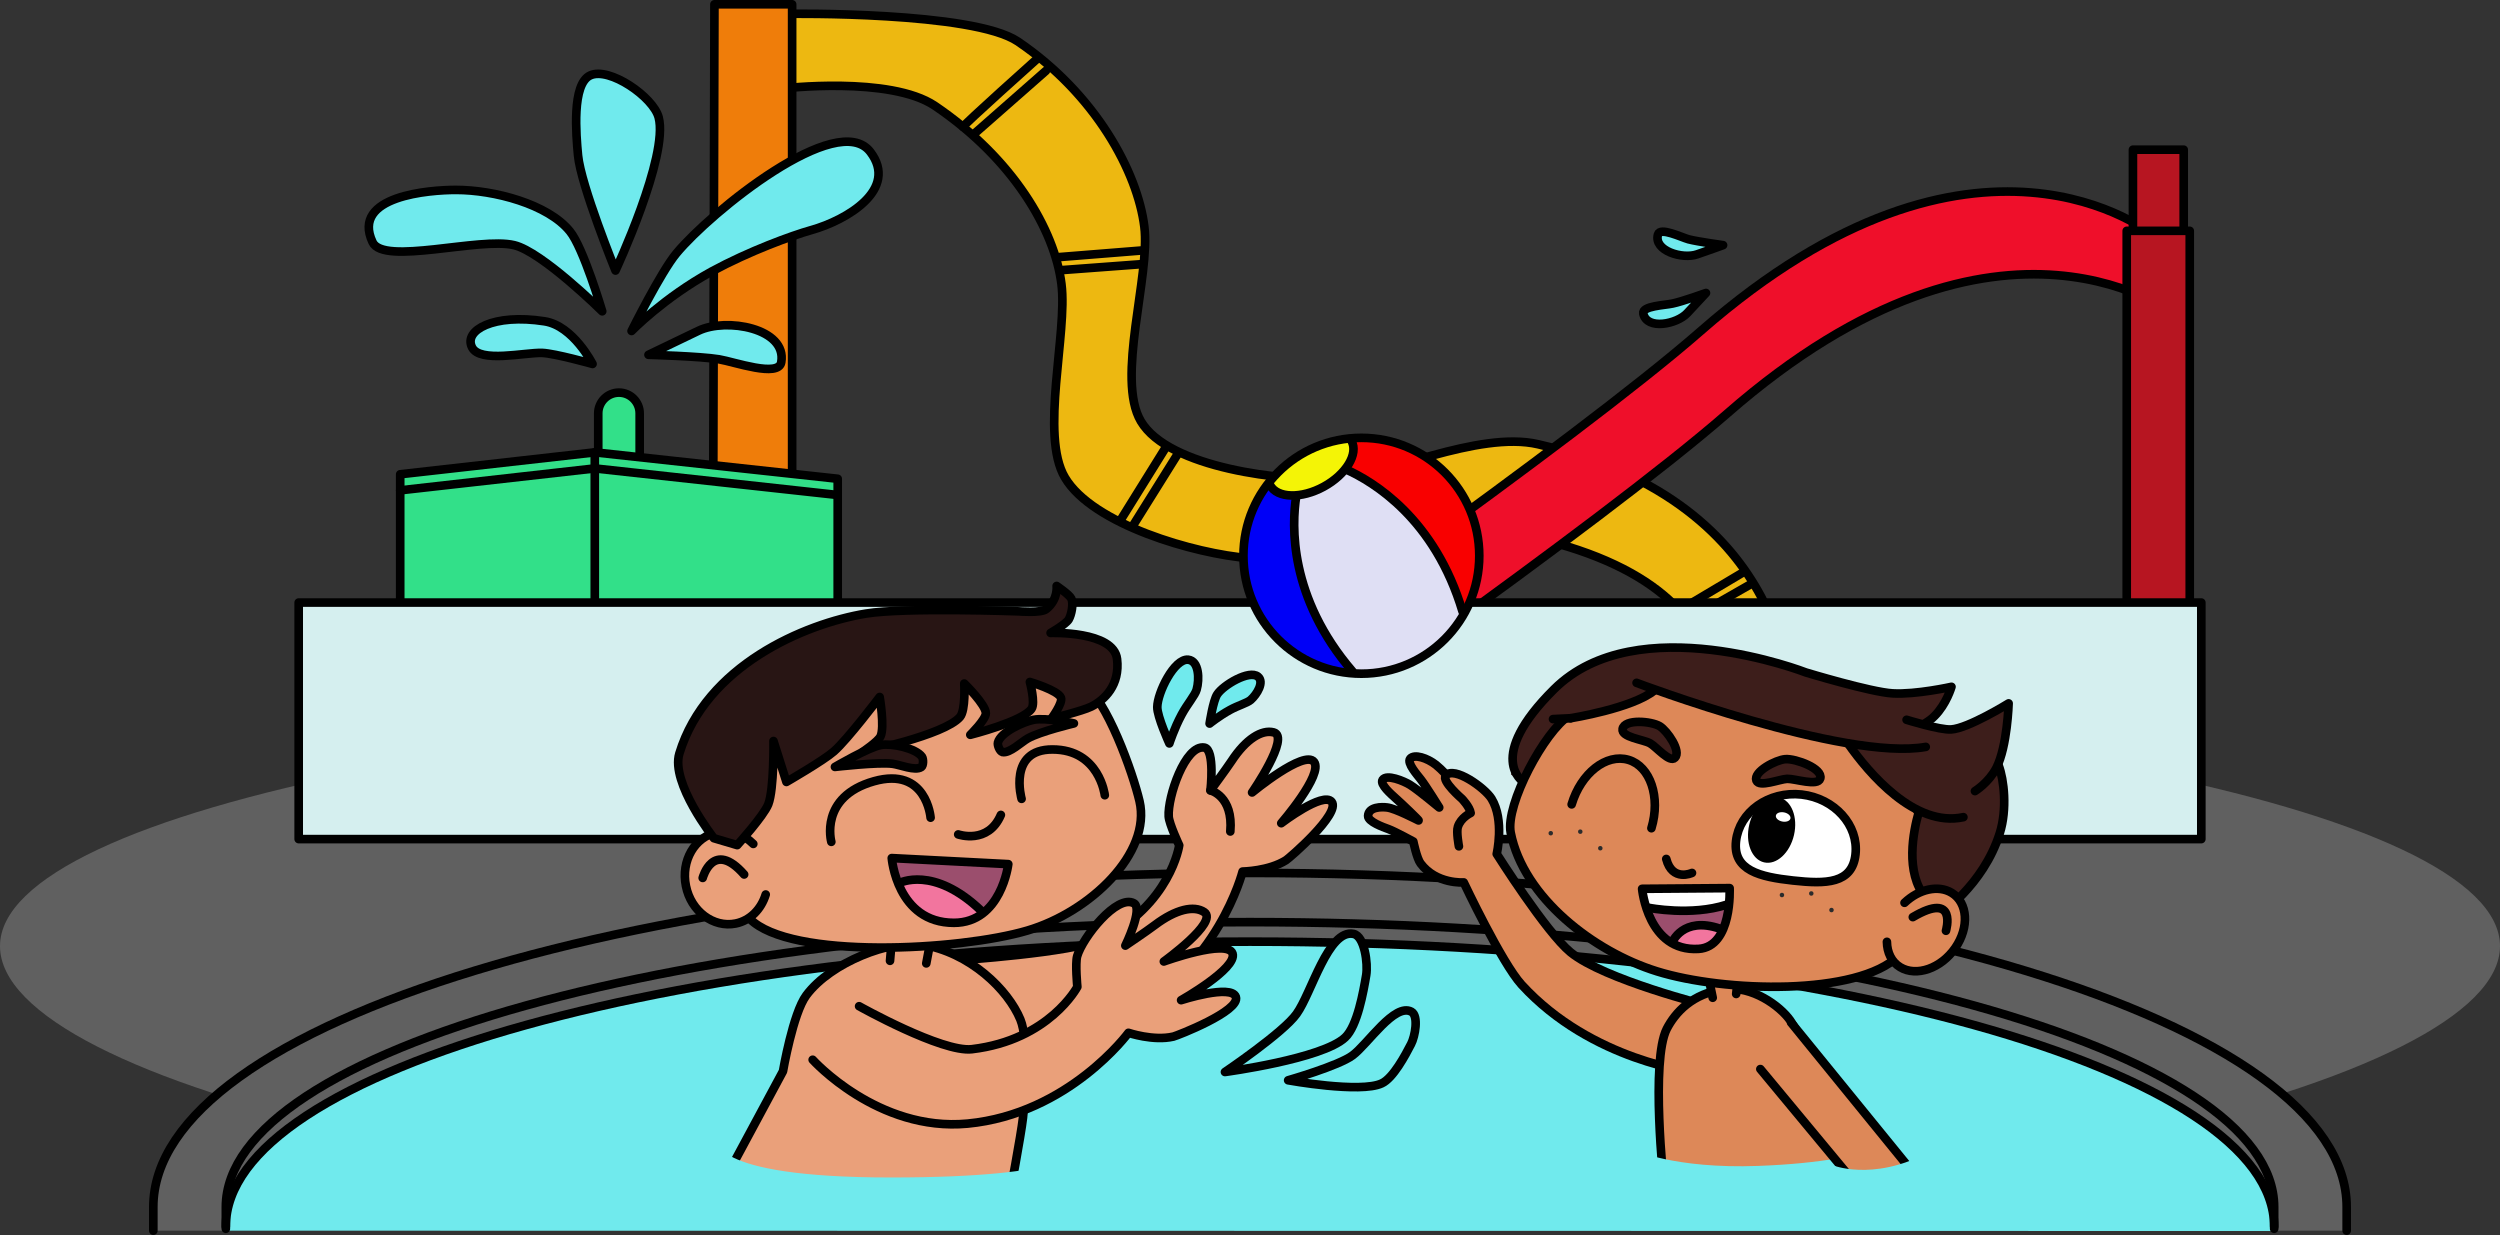 <svg version="1.0" id="theMommyBedImageThree" xmlns="http://www.w3.org/2000/svg" xmlns:xlink="http://www.w3.org/1999/xlink" x="0px" y="0px" viewBox="0 0 1448 715.3" enable-background="new 0 0 1448 715.3" xml:space="preserve" style="pointer-events: none" aria-labeledby="MommyBedThree" role="img"><rect x="0" y="0" width="1448" height="715.3" fill="#333333" stroke="none"/><title id="MommyBedThree">Jake and his cousin play in the pool at the water park.</title><desc>Jake Boy Cousin Water Park</desc><g id="ground"><path fill="#606060" d="M1448,548c0,79.5-327.1,158-727,158S0,627.5,0,548s324.1-144,724-144S1448,468.5,1448,548z"/></g><g id="waterParkThree"><path fill="#EDB811" d="M444.3,7.7L512,9.3l26.3,1.3l44.3,8.3l10.3,8l34.7,30.7l20,29.3l11.3,28l2.3,8.7l2.3,15l-2.3,22c0,0-4.7,31.7-4.7,32.7s-0.7,24-0.7,24l2,18.7l6.7,12.7L682,261l18.7,6.7l34.3,8l49,2l50-14.7l47.3-7l35.7,8.3l28,10.7l30,17.7l20.7,21c0,0,14,13.3,14.3,14.3s17.7,34,17.7,34s-58.7-2.3-58.7-3.7c0-1.3-5-13.3-5-13.3l-32-19.7l-45-15l-24.7-1l-44,7l-49.7,6l-32,0.7l-24.7-0.3l-36.3-8.7c0,0-34-16-35.7-16s-16.7-11.3-16.7-11.3l-10.7-18l-1.3-40l3.7-46.3l-0.2-17.7L610,143l-14.7-28l-25-30.7l-27-22.3l-22.7-9L483,49.3L444.7,52L444.3,7.7z"/><path fill="none" stroke="#000000" stroke-width="5" stroke-linecap="round" stroke-linejoin="round" stroke-miterlimit="10" d="M456.8,8c0,0,106.7-1.5,132.7,16c45.3,30.7,69.4,75.9,73.3,107.3c3.6,28.5-16.6,88-2,112.7c16,27.1,82.6,35.1,114,33.3c26.8-1.5,81.3-28,116-20c150,34.6,146,150.7,146,150.7"/><path fill="none" stroke="#000000" stroke-width="5" stroke-linecap="round" stroke-linejoin="round" stroke-miterlimit="10" d="M452.8,51.3c0,0,62.7-7.5,88.7,10c45.3,30.7,69.4,71.9,73.3,103.3c3.6,28.5-12.6,87.3,2,112c16,27.1,75.3,44.2,106.7,46.7c68,5.3,130-20,164.7-12c150,34.6,95.3,136,95.3,136"/><path fill="none" stroke="#000000" stroke-width="5" stroke-linecap="round" stroke-linejoin="round" stroke-miterlimit="10" d="M557.8,73.5c0.5-1.5,43-39.5,43-39.5"/><line fill="none" stroke="#000000" stroke-width="5" stroke-linecap="round" stroke-linejoin="round" stroke-miterlimit="10" x1="563.7" y1="78" x2="605.8" y2="41"/><line fill="none" stroke="#000000" stroke-width="5" stroke-linecap="round" stroke-linejoin="round" stroke-miterlimit="10" x1="612.3" y1="149" x2="662.3" y2="145"/><line fill="none" stroke="#000000" stroke-width="5" stroke-linecap="round" stroke-linejoin="round" stroke-miterlimit="10" x1="614.3" y1="156.5" x2="661.3" y2="153"/><line fill="none" stroke="#000000" stroke-width="5" stroke-linecap="round" stroke-linejoin="round" stroke-miterlimit="10" x1="675.3" y1="259" x2="649.8" y2="300"/><line fill="none" stroke="#000000" stroke-width="5" stroke-linecap="round" stroke-linejoin="round" stroke-miterlimit="10" x1="681.8" y1="263.5" x2="656.8" y2="303.5"/><line fill="none" stroke="#000000" stroke-width="5" stroke-linecap="round" stroke-linejoin="round" stroke-miterlimit="10" x1="779.8" y1="278" x2="785.8" y2="319.5"/><line fill="none" stroke="#000000" stroke-width="5" stroke-linecap="round" stroke-linejoin="round" stroke-miterlimit="10" x1="786.8" y1="276.5" x2="792.8" y2="317.5"/><line fill="none" stroke="#000000" stroke-width="5" stroke-linecap="round" stroke-linejoin="round" stroke-miterlimit="10" x1="923.8" y1="268" x2="898.3" y2="314.5"/><line fill="none" stroke="#000000" stroke-width="5" stroke-linecap="round" stroke-linejoin="round" stroke-miterlimit="10" x1="916.3" y1="266" x2="892.8" y2="310.5"/><line fill="none" stroke="#000000" stroke-width="5" stroke-linecap="round" stroke-linejoin="round" stroke-miterlimit="10" x1="974.3" y1="352.5" x2="1008.8" y2="332"/><line fill="none" stroke="#000000" stroke-width="5" stroke-linecap="round" stroke-linejoin="round" stroke-miterlimit="10" x1="978.8" y1="358.5" x2="1013.8" y2="338.5"/><polygon fill="#EF7D0A" stroke="#000000" stroke-width="5" stroke-linecap="round" stroke-linejoin="round" stroke-miterlimit="10" points="458.8,2.5 458.8,416.5 412.8,416.5 413.8,2.5 "/></g><g id="waterSplashTwo"><path fill="#70EAED" stroke="#000000" stroke-width="5" stroke-linecap="round" stroke-linejoin="round" stroke-miterlimit="10" d="M998,142c0,0-10.8,3.9-15,5.3c-8.4,3-25.4-2-22.7-11.5c1.2-4.4,13.4,1.6,17.7,2.8C983.4,140,998,142,998,142z"/><path fill="#70EAED" stroke="#000000" stroke-width="5" stroke-linecap="round" stroke-linejoin="round" stroke-miterlimit="10" d="M988.1,169.7c0,0-7.8,8.4-10.8,11.6c-6,6.5-23.5,10-25.5,0.3c-0.9-4.4,12.6-4.8,17-5.8C974.2,174.7,988.1,169.7,988.1,169.7z"/></g><g id="waterParkTwo"><polygon fill="#EF0F2A" points="1246.5,155.5 1244.8,127.8 1227.2,124 1185.6,112.3 1132.7,113.5 1088.2,125.3 1044.2,148 1010.2,171.5 967.8,205.9 794.8,337.7 857.3,350.7 909.4,310.8 966.5,267.6 1011,229.8 1061,193.7 1105.5,172.3 1155,158.9 1210.4,161.4 1246.1,172.3 "/><path fill="none" stroke="#000000" stroke-width="5" stroke-linecap="round" stroke-linejoin="round" stroke-miterlimit="10" d="M1247.1,136.2c0,0-102.1-84.4-261.9,55.4c-73.9,64.6-277.9,206.5-277.9,206.5"/><path fill="none" stroke="#000000" stroke-width="5" stroke-linecap="round" stroke-linejoin="round" stroke-miterlimit="10" d="M1262.3,184.1c0,0-102.1-84.4-261.9,55.4C926.4,304.1,722.4,446,722.4,446"/><polyline fill="#B71521" stroke="#000000" stroke-width="5" stroke-linecap="round" stroke-linejoin="round" stroke-miterlimit="10" points="1264.8,148 1264.8,86.7 1235.4,86.7 1235.4,153.8 "/><polyline fill="#B71521" stroke="#000000" stroke-width="5" stroke-linecap="round" stroke-linejoin="round" stroke-miterlimit="10" points="1268.3,430.9 1268.3,133.7 1231.8,133.7 1231.8,432.1 "/></g><g id="waterParkOne"><g><path fill="#32E089" stroke="#000000" stroke-width="5" stroke-linecap="round" stroke-linejoin="round" stroke-miterlimit="10" d="M358.5,286.7L358.5,286.7c-6.6,0-12-5.4-12-12v-35.3c0-6.6,5.4-12,12-12h0c6.6,0,12,5.4,12,12v35.3C370.5,281.3,365.1,286.7,358.5,286.7z"/></g><g><polyline fill="#32E089" stroke="#000000" stroke-width="5" stroke-linecap="round" stroke-linejoin="round" stroke-miterlimit="10" points="485.2,422.7 485.2,277.3 344.5,262 231.8,274.7 231.8,441.3 "/><polyline fill="none" stroke="#000000" stroke-width="5" stroke-linecap="round" stroke-linejoin="round" stroke-miterlimit="10" points="485.2,286.7 344.5,271.3 231.8,284 "/><line fill="none" stroke="#000000" stroke-width="5" stroke-linecap="round" stroke-linejoin="round" stroke-miterlimit="10" x1="344.5" y1="262" x2="344.5" y2="465.3"/></g><path fill="#70EAED" stroke="#000000" stroke-width="5" stroke-linecap="round" stroke-linejoin="round" stroke-miterlimit="10" d="M375.6,205.5c0,0,20.9-10.1,28.9-13.9c16.1-7.8,51.4-1.5,48,18.2c-1.5,9-27.1-0.2-36.1-1.7C405.4,206.3,375.6,205.5,375.6,205.5z"/><path fill="#70EAED" stroke="#000000" stroke-width="5" stroke-linecap="round" stroke-linejoin="round" stroke-miterlimit="10" d="M343.2,210.8c0,0-11.1-22.1-27.8-24.7c-29.5-4.6-47,5.2-42,15.1c4.6,9.1,30.4,2.9,40.6,3.2C321.5,204.7,343.2,210.8,343.2,210.8z"/><path fill="#70EAED" stroke="#000000" stroke-width="5" stroke-linecap="round" stroke-linejoin="round" stroke-miterlimit="10" d="M365.8,191.7c0,0,17-34.2,26-45c19.9-24,93.4-83.5,112.3-58.7c16.5,21.6-13.5,39.5-34.3,45.3c-11,3.1-35.8,12.1-57.7,24C384.3,172.6,365.8,191.7,365.8,191.7z"/><path fill="#70EAED" stroke="#000000" stroke-width="5" stroke-linecap="round" stroke-linejoin="round" stroke-miterlimit="10" d="M348.8,180.3c0,0-10.9-36.8-18.7-46.3c-12.7-15.8-44-24-66-24c-15,0-61,3.3-48.3,30.3c6.3,13.5,62-3.1,82,1.7C313.9,145.8,348.8,180.3,348.8,180.3z"/><path fill="#70EAED" stroke="#000000" stroke-width="5" stroke-linecap="round" stroke-linejoin="round" stroke-miterlimit="10" d="M356.5,156.7c0,0-20.1-49.5-21.7-66.7c-1.1-11.8-3.7-41.3,7-46.3c11.1-5.2,36.6,12.5,39.7,24.3C387.4,90.5,356.5,156.7,356.5,156.7z"/></g><g id="fence"><rect x="173" y="349" fill="#D5EFEF" stroke="#000000" stroke-width="5" stroke-linecap="round" stroke-linejoin="round" stroke-miterlimit="10" width="1102" height="137"/></g><g id="poolBack"><polygon fill="#606060" points="1354.6,674.1 1343.3,656.1 1320.6,631 1289.1,609.5 1247.1,589.3 1200.6,570.8 1145.1,554.3 1080.9,538.3 964.6,519.8 914.1,513.5 841.4,508.3 748.6,506 715,506.1 715,506 700,506 607.3,508.3 534.5,513.5 484,519.8 367.8,538.3 303.5,554.3 248,570.8 201.5,589.3 159.5,609.5 128,631 105.4,656.1 94,674.1 88.6,693 88.8,712.8 131,712.8 148.5,701.4 672.4,586.4 1300.1,701.4 1317.6,712.8 1359.9,712.8 1360,693 "/><polygon fill="#70EAED" points="1316.7,713 1314,691 1294.3,666.7 1263.7,641.3 1226.3,622 1188.3,607.7 1138,591.7 1077.7,578 1041.7,570.3 970.7,560.3 934,554.7 839,548.3 728.3,545.7 623.3,548.7 552.7,553.3 464.7,562.7 381.3,575 284,599.7 222,622 195.7,636.3 164,655 147.3,670.7 132,693.3 131,712.8 "/><path fill="none" stroke="#000000" stroke-width="5" stroke-linecap="round" stroke-linejoin="round" stroke-miterlimit="10" d="M88.8,712.8v-13.7c0-106.9,284.4-193.5,635.2-193.5s635.2,86.6,635.2,193.5v13.7"/><path fill="none" stroke="#000000" stroke-width="5" stroke-linecap="round" stroke-linejoin="round" stroke-miterlimit="10" d="M130.8,711.7v-12.6c0-91.1,265.6-165,593.2-165s593.2,73.9,593.2,165v12.6"/><path fill="none" stroke="#000000" stroke-width="5" stroke-linecap="round" stroke-linejoin="round" stroke-miterlimit="10" d="M1317.2,710.4c0-91.1-265.6-165-593.2-165s-593.2,73.9-593.2,165"/></g><g id="jake"><g><path fill="#DD8858" d="M986,581.3l-4,29l-5.7,11.3L927,605l-36.7-24.7c0,0-14-15-14.7-16c-0.7-1-22.7-46-24-47.3c-1.3-1.3-5.3-6-5.3-6l-13-1.3c0,0-8.3-4.3-8.7-5.7c-0.3-1.3-3.3-10.3-3.3-10.3l-3.3-7.3l-10.3-3.7l-13.3-8c0,0-1.7-4.7-0.7-5.3c1-0.7,6.3-2.7,6.3-2.7l16,5.3l-6.3-7.7c0,0-7-6.7-7.7-8.7s-1.3-6.3,0-6.3s17,6.7,17,6.7s9,7,10,7.3c1,0.3-6.1-11.9-6.1-11.9s-5.9-7.1-5.9-8.4s-0.3-5.7,2-5.7s12.7,5.6,12.7,5.6l11.3,13l19,17.3l-0.7,13.3l-1.3,14l9.7-0.7l29,40l15.3,14.3l32.3,16.7L986,581.3"/><path fill="none" stroke="#000000" stroke-width="5" stroke-linecap="round" stroke-linejoin="round" stroke-miterlimit="10" d="M853.9,466.6c0,0-16.2-18.9-22.2-23.6c-5.1-4-12.5-6.4-14.9-3.6c-2.1,2.5,4.1,9.4,6.1,12c2.9,3.7,10.7,16.3,10.7,16.3s-12.5-10.4-16.9-13.1c-3.5-2.2-13.6-6.4-15.9-2.9c-1.7,2.6,5.1,8.4,7.4,10.5c3.5,3.1,14.3,13.4,13.4,13c-0.9-0.4-13.3-6.9-18.1-7.5c-3.1-0.4-10.9-0.5-11.1,4.9c-0.1,3.3,8.7,6.5,11.8,7.6c3.8,1.4,14.4,7.2,14.4,7.2s2,9.8,4.2,12.7c9.1,12.2,25,11,25,11s22,46.6,33.5,59.2c40.6,44.4,100.1,50.8,100.1,50.8"/><path fill="#DD8858" d="M864.7,511.3c1-0.3,8-7.7,8-7.7L867,491l1.7-14.7l-3-10.7l-4.7-8l-13.3-8.3l-6.3-2c0,0-3.7,1-4,1.9c-0.3,0.8,0,3.8,0,3.8l8,8.7l4.7,6l0.7,3.7l-6,3.3l1.3,24L864.7,511.3z"/><path fill="none" stroke="#000000" stroke-width="5" stroke-linecap="round" stroke-linejoin="round" stroke-miterlimit="10" d="M989.3,582.5c0,0-60.3-15.1-79.7-31c-14.1-11.6-42.7-56.9-42.7-56.9s4.6-19.6-3-32c-3.9-6.3-21.7-19-26.5-13.4c-2.7,3.1,9.4,13.5,9.4,13.5s4.5,4.7,5,8.2c0,0-5.7,2.6-7.4,8c-1,2.9,0.6,11.3,0.6,11.3"/></g><g><g><g><path fill="#DD8858" stroke="#000000" stroke-width="5" stroke-linecap="round" stroke-linejoin="round" stroke-miterlimit="10" d="M963.7,686c0,0-7.7-71.7,1.7-90.1c4.8-9.3,14.8-20.7,33.6-23c15.8-1.9,31.7,9.5,37.8,18c11.4,16.1,38.9,84.4,38.9,84.4"/></g><g><polyline fill="#DD8858" stroke="#000000" stroke-width="5" stroke-linecap="round" stroke-linejoin="round" stroke-miterlimit="10" points="992,577.9 988.5,560.9 1007.4,559.8 1005.6,575.7 "/></g></g></g><path fill="#70EAED" d="M946.3,666c0,0,23.4,11.1,72,9.3c74.7-2.7,94.7-21,94.7-21s-41.7,43.3-42.7,42.7S954,699,954,699L946.3,666z"/><g><g><path fill="#3D1E1B" d="M900.6,462.7l-25.4-14l2-14.8l10.2-20.3l14.9-16.9l17.9-10.6l24.2-8.8l29.3-1.8l33.6,2.9l21.9,7.1l45.3,10.2l15.2,5.3l22.5-0.2l15-4.4l1.4,1.5l-2.3,8.6l-4.9,6.1l-6.1,7.3l13,2.5l16.1-2.9l14.6-8.6l4.4-3.1l-3.5,29.9l-4.3,8.2l2.4,2.4c0,0,2.7,8.6,2.7,10.2c0,1.6-0.9,14.8-0.9,14.8l-4,16.4l-12.8,22.9l-17.8,16.4l-23.7-8.2L900.6,462.7z"/><path fill="none" stroke="#000000" stroke-width="5" stroke-linecap="round" stroke-linejoin="round" stroke-miterlimit="10" d="M882.3,452.8c0,0-22.3-13.8,17.8-53.6c48.2-47.9,145.9-9.7,145.9-9.7s37.6,11.4,50.2,12.1c13.6,0.8,34.1-3.8,34.1-3.8s-2.9,10-9.8,16.9c-1.6,1.7-3.5,3-5.3,4.1"/><path fill="none" stroke="#000000" stroke-width="5" stroke-linecap="round" stroke-linejoin="round" stroke-miterlimit="10" d="M1104.3,416.9c0,0,19.2,6,25.8,5.6c9.9-0.6,33.3-15.1,33.3-15.1s-0.7,24.8-7.1,37.4c-4.5,8.6-12.4,13.4-12.4,13.4"/><path fill="none" stroke="#000000" stroke-width="5" stroke-linecap="round" stroke-linejoin="round" stroke-miterlimit="10" d="M1157.6,443.3c3.2,8.4,5,25.5,0.7,39.2c-9.6,30.6-35.4,47.5-35.4,47.5"/></g><g><path fill="#DD8858" stroke="#000000" stroke-width="5" stroke-linecap="round" stroke-linejoin="round" stroke-miterlimit="10" d="M908.9,414.5c-14.1,8.8-37.1,51.5-33.9,67.8c7.4,37.7,48.3,69,84.7,80.3c39.1,12.2,116.2,14.3,140-9c14-13.7,20.4-64.1,11.8-82.1c-12.7-26.4-33.6-50.3-89.5-67.2C970.3,388.7,934.7,398.5,908.9,414.5z"/></g><g><polygon fill="#3D1E1B" points="891.7,422.1 882.5,443.7 883.6,438.8 890.7,428.7 895.7,416.7 909.7,416 923,414.9 942.7,407.6 959.5,400.6 1025.3,421.4 1061.5,427.8 1069.4,429.5 1081.8,446.9 1106.2,466.9 1111.4,468.9 1107.7,480.5 1107.3,496.2 1109.6,510.1 1114,518.6 1119.1,517.9 1135.1,463.3 1068.4,412.3 983.7,388.1 926.9,393.1 "/><path fill="none" stroke="#000000" stroke-width="5" stroke-linecap="round" stroke-linejoin="round" stroke-miterlimit="10" d="M909.7,416c0,0,36-5.8,48.5-16.1"/><path fill="none" stroke="#000000" stroke-width="5" stroke-linecap="round" stroke-linejoin="round" stroke-miterlimit="10" d="M887.3,444.7"/><path fill="none" stroke="#000000" stroke-width="5" stroke-linecap="round" stroke-linejoin="round" stroke-miterlimit="10" d="M1111.4,470.2c-3.3,11.6-8,35.1,3.8,49.6"/><path fill="none" stroke="#000000" stroke-width="5" stroke-linecap="round" stroke-linejoin="round" stroke-miterlimit="10" d="M947.9,395.5c0,0,120.5,45.5,167.5,37.1"/><path fill="none" stroke="#000000" stroke-width="5" stroke-linecap="round" stroke-linejoin="round" stroke-miterlimit="10" d="M1070.4,430.7c12,17.1,38.6,48.7,66.8,42.6"/><line fill="none" stroke="#000000" stroke-width="5" stroke-linecap="round" stroke-linejoin="round" stroke-miterlimit="10" x1="899.5" y1="416.5" x2="909.7" y2="416"/></g><g><path fill="#DD8858" stroke="#000000" stroke-width="5" stroke-linecap="round" stroke-linejoin="round" stroke-miterlimit="10" d="M1092.9,545.5c0.1,6.2,2.7,11.7,7.7,14.7c9.4,5.7,23.7,0.7,31.9-11.2c8.2-11.9,7.3-26.2-2.1-31.9c-7.8-4.7-19-2.1-27.3,5.8"/><path fill="none" stroke="#000000" stroke-width="5" stroke-linecap="round" stroke-linejoin="round" stroke-miterlimit="10" d="M1127.1,539.1c0,0,6.9-23.3-19.2-7.9"/></g><g><circle fill="#2B2B2B" cx="915.3" cy="481.7" r="1.3"/><circle fill="#2B2B2B" cx="926.9" cy="491.3" r="1.3"/><circle fill="#2B2B2B" cx="898.2" cy="482.6" r="1.3"/><circle fill="#2B2B2B" cx="1049.1" cy="517.5" r="1.3"/><circle fill="#2B2B2B" cx="1060.8" cy="527.1" r="1.3"/><circle fill="#2B2B2B" cx="1032.1" cy="518.4" r="1.3"/></g><g><path fill="#F2759E" d="M992.3,531c1,0.8,6.5,7.3,6.5,7.3l-4.8,7.3l-8.8,4.3l-12.8-0.8l-6-3.8l-1.8-8.3L992.3,531z"/><path fill="#9B4E6D" d="M997,524.3c0.8,0.3,5,2.8,5,2.8l-3.5,12.8l-4.8-3.3H979l-7,5.5l-6.5,2.8L957,534l-5-9.8H997z"/><path fill="#FFFFFF" d="M999,513.8c0.8,0.5,4.3,4.3,4.3,4.3l-0.5,6l-12.5,2.5h-27l-9,0.3l-2.8-8.3l2.3-3.3L999,513.8z"/><path fill="none" stroke="#000000" stroke-width="5" stroke-linecap="round" stroke-linejoin="round" stroke-miterlimit="10" d="M951.1,514.8l50.7-0.4c0,0,1.7,34-18,35.2C954.4,551.4,951.1,514.8,951.1,514.8z"/><path fill="none" stroke="#000000" stroke-width="5" stroke-linecap="round" stroke-linejoin="round" stroke-miterlimit="10" d="M955,525.8c0,0,24.5,4.9,45.1-1.8"/><path fill="none" stroke="#000000" stroke-width="5" stroke-linecap="round" stroke-linejoin="round" stroke-miterlimit="10" d="M968.5,545.9c0,0,6.1-15.4,27.7-8"/></g><g><path fill="none" stroke="#000000" stroke-width="5" stroke-linecap="round" stroke-linejoin="round" stroke-miterlimit="10" d="M980,505.6c0,0-11.4,5.3-14.9-8.1"/></g><g><path fill="#FFFFFF" stroke="#000000" stroke-width="5" stroke-linecap="round" stroke-linejoin="round" stroke-miterlimit="10" d="M1074.7,494.9c-1.9,17-17.1,17.2-36.2,15.1s-34.9-5.8-33-22.8c1.9-17,18.9-29.1,38-27C1062.6,462.4,1076.6,477.9,1074.7,494.9z"/><ellipse transform="matrix(0.974 0.226 -0.226 0.974 135.138 -219.456)" cx="1026.3" cy="480.7" rx="13.3" ry="19.3"/><ellipse transform="matrix(0.981 0.193 -0.193 0.981 110.79 -190.49)" fill="#FFFFFF" cx="1033" cy="473.3" rx="4.3" ry="2.7"/><path fill="none" stroke="#000000" stroke-width="5" stroke-linecap="round" stroke-linejoin="round" stroke-miterlimit="10" d="M910.3,465.9c5.4-18.1,20.1-29.6,32.9-25.8c12.7,3.8,18.7,21.6,13.3,39.6"/><path fill="#3D1E1B" stroke="#000000" stroke-width="5" stroke-linecap="round" stroke-linejoin="round" stroke-miterlimit="10" d="M1017.3,452.1c-1.9-5.1,11.3-12,16.8-12.4c6-0.4,21.8,5.4,20.2,11.2c-1.3,4.7-14.4,0.1-19.2,0.2C1030.7,451.3,1018.9,456.2,1017.3,452.1z"/><path fill="#3D1E1B" stroke="#000000" stroke-width="5" stroke-linecap="round" stroke-linejoin="round" stroke-miterlimit="10" d="M970.1,438.9c3.8-3.8-4.4-15.6-8.8-18.3c-4.8-2.9-20.4-4.3-21.5,1.6c-0.9,4.8,11.9,6.1,15.9,8.3C959.3,432.5,967.1,442,970.1,438.9z"/></g></g><g><path fill="#DD8858" d="M1014.3,590.3c1.3,1,22.7,3.3,22.7,3.3l41,47.7l30,37.7l-9.7,10l-24.7-0.3l-5.7-9.7l-53.7-66V590.3z"/><line fill="none" stroke="#000000" stroke-width="5" stroke-linecap="round" stroke-linejoin="round" stroke-miterlimit="10" x1="1037.4" y1="592.3" x2="1104.2" y2="674.4"/><line fill="none" stroke="#000000" stroke-width="5" stroke-linecap="round" stroke-linejoin="round" stroke-miterlimit="10" x1="1019.6" y1="619.2" x2="1069.3" y2="679.1"/></g><path fill="#70EAED" d="M1062.7,675.3c0,0,26.7,10,60.7-11.7c34-21.7,4,26,2,27s-42,12.7-43.7,12.7c-1.7,0-32.3-14.3-32.3-14.3L1062.7,675.3z"/></g><g id="ball"><path fill="#F4F406" d="M776.9,278.7c0.5-0.4,14.1-19.3,14.1-19.3l-10.7-5.7c0,0-19.4,5.2-19.8,5.4c-0.4,0.2-15.1,9.9-16.2,11.4c-1.1,1.4-9.3,8.8-9.3,8.8s0.2,9.8,0.9,9.8c0.7-0.1,28.1-0.9,28.1-0.2C764,289.4,776.9,278.7,776.9,278.7z"/><path fill="#DFDFF4" d="M745.2,289.2l19-6.2l20.5-16.5l65.1,45.2l3.1,28.7l-9.3,23.7c0,0-8.6,8.9-9.8,9.5c-1.2,0.6-19.1,11.7-19.1,11.7l-20.1,5.3l-24.7-3.5l-21.2-66.7L745.2,289.2z"/><polygon fill="#0000F7" points="733,282.4 736.9,282.9 743.1,286 750,285.8 750.2,306 755.3,338.6 764.4,360.9 775,378.7 784.2,390 769.4,387.8 742.2,373.6 729.4,358 720.3,336.1 720.9,310 728.3,288.1 "/><polygon fill="#F90000" points="785.2,253.5 783,259.1 784.5,261.5 779,270.6 804.7,286.5 816.6,299.3 824,309.3 833.8,322.1 839.8,336.7 847.7,356 854.1,339.9 857,315.6 851.9,295.4 844.9,283.6 831.7,268.1 812.7,257.3 "/><path fill="none" stroke="#000000" stroke-width="5" stroke-linecap="round" stroke-linejoin="round" stroke-miterlimit="10" d="M779.6,271.9c15.9,7.1,51.5,28.6,67.5,82.3"/><path fill="none" stroke="#000000" stroke-width="5" stroke-linecap="round" stroke-linejoin="round" stroke-miterlimit="10" d="M750.8,287.3c-2.7,17-4.2,58.8,32.6,101.6"/><path fill="none" stroke="#000000" stroke-width="5" stroke-linecap="round" stroke-linejoin="round" stroke-miterlimit="10" d="M782.8,255.4c4.1,7.5-3.1,19.4-16.1,26.5s-26.9,6.7-31-0.8"/><circle fill="none" stroke="#000000" stroke-width="5" stroke-linecap="round" stroke-linejoin="round" stroke-miterlimit="10" cx="788.5" cy="321.9" r="68.3"/></g><g id="cousin"><g><path fill="#EAA07A" stroke="#000000" stroke-width="5" stroke-linecap="round" stroke-linejoin="round" stroke-miterlimit="10" d="M562.9,603.5c0,0,41.6,5.4,88.9-16.7c53.4-25,67.9-82,67.9-82s15.2-0.2,25.2-6.6c1.8-1.1,31.8-27,26.4-33.8c-5-6.1-29.2,12.4-29.2,12.4s24.5-28.3,19-35.5c-5.6-7.3-35.9,17.7-35.9,17.7s22.3-32.3,12.5-34.8c-6.9-1.8-16.1,3.9-24.4,16.6c-3.4,5.1-12.2,17-12.2,17s2.7-23.7-3.5-24.8c-11.1-1.9-21.4,28.6-20.7,39.9c0.3,4.4,6.1,16.7,6.1,16.7s-4.9,34.4-45.5,54.5c-15.6,7.7-83.7,12.2-83.7,12.2"/><path fill="none" stroke="#000000" stroke-width="5" stroke-linecap="round" stroke-linejoin="round" stroke-miterlimit="10" d="M701.1,457.8c0,0,13.3,3.2,11.5,23.8"/></g><g><path fill="#EAA07A" stroke="#000000" stroke-width="5" stroke-linecap="round" stroke-linejoin="round" stroke-miterlimit="10" d="M421.5,680l32-59.5c0,0,5.8-33.7,13.5-44c14.5-19.5,49.2-32.2,66.5-29.5c28.5,4.5,50.5,26.5,57.5,43.5c5,12.2,2.9,43.9,1.5,57c-1.1,9.8-8,46.5-8,46.5"/><polyline fill="#EAA07A" stroke="#000000" stroke-width="5" stroke-linecap="round" stroke-linejoin="round" stroke-miterlimit="10" points="515.5,556.5 518,527 543,523.5 536.5,558 "/></g><path fill="#70EAED" d="M415,659.2c0,0-7,22.8,101,22.8c106.7,0,107-15.5,107-15.5l-9.3,32l-141.3,4.7l-74.7-13.3L415,659.2z"/><g><g><path fill="#EAA07A" stroke="#000000" stroke-width="5" stroke-linecap="round" stroke-linejoin="round" stroke-miterlimit="10" d="M627,395.7c14,9,29.2,52.1,33,68.3c7,30-28.4,64.2-65,75c-39.3,11.6-137.2,16.9-160.7-6.8c-13.8-13.8-24.2-63-15.3-80.9c13.1-26.3,39-51.2,95.1-67.3C565.9,369.1,601.5,379.4,627,395.7z"/></g><path fill="#EAA07A" stroke="#000000" stroke-width="5" stroke-linecap="round" stroke-linejoin="round" stroke-miterlimit="10" d="M443.5,518.1c-2.6,8.5-9,15.1-17.4,16.8c-12.9,2.6-25.9-7.1-28.8-21.7c-3-14.6,5.1-28.6,18.1-31.2c7.7-1.6,15.3,1.2,20.9,6.8"/><path fill="none" stroke="#000000" stroke-width="5" stroke-linecap="round" stroke-linejoin="round" stroke-miterlimit="10" d="M407,508.5c0,0,6-22.5,24-2"/><path fill="#281514" stroke="#000000" stroke-width="5" stroke-linecap="round" stroke-linejoin="round" stroke-miterlimit="10" d="M427,489.5c0,0,15.4-17,18-23.7c3.4-8.7,3-36.6,3-36.6l7.5,23.7c0,0,21.5-12.4,27.5-17.7c7.9-6.9,26.5-31.5,26.5-31.5s3,17.5,0.5,22.8c-1.4,3-10.5,9.1-10.5,9.1s47.3-9.7,56.5-20.3c3.4-3.9,2.5-19.4,2.5-19.4s12.5,12.2,12.5,17.2c0,3.7-9,12.5-9,12.5s30.5-7.7,35.5-15.1c2.3-3.4-1-15.5-1-15.5s16.3,4.8,18,9.1c1.2,3.1-5.5,12.1-5.5,12.1s17.7-4.3,23-6.9c7.7-3.8,16.8-12.5,15-27.6c-2-16.4-38.5-15.1-38.5-15.1s8.9-5.1,10.5-7.8c1.6-2.7,2.9-9.3,1.5-12.1c-1.2-2.4-8.5-7.3-8.5-7.3s1,7.8-6,13.4c-2.9,2.4-16,1.3-16,1.3s-66-2.4-88.5,1.3c-35.7,5.9-92.5,30.2-108,81c-5.2,17.1,20,49.1,20,49.1L427,489.5z"/><polygon fill="#F2759E" points="554.2,506 517.8,504.8 524.8,521.7 534.5,529.8 547.7,534.5 560.8,533.7 567.7,530.3 572.5,516 "/><polygon fill="#9B4E6D" points="521.7,496.2 517.7,499.7 519.3,508 520,511.3 536,508.8 551.3,514.3 569.5,529 579.3,518.3 584,500.5 "/><path fill="none" stroke="#000000" stroke-width="5" stroke-linecap="round" stroke-linejoin="round" stroke-miterlimit="10" d="M516.5,497l67.5,3.5c0,0-4,34-31.5,34C519.5,534.5,516.5,497,516.5,497z"/><path fill="none" stroke="#000000" stroke-width="5" stroke-linecap="round" stroke-linejoin="round" stroke-miterlimit="10" d="M520.8,511.5c0,0,19.8-10.5,47.5,16"/><path fill="none" stroke="#000000" stroke-width="5" stroke-linecap="round" stroke-linejoin="round" stroke-miterlimit="10" d="M555,483.3c0,0,17.3,6,24.7-11.3"/><path fill="none" stroke="#000000" stroke-width="5" stroke-linecap="round" stroke-linejoin="round" stroke-miterlimit="10" d="M539,473.6c0,0-2.3-29.7-32.8-21.1c-31.9,9-24.7,35.1-24.7,35.1"/><path fill="none" stroke="#000000" stroke-width="5" stroke-linecap="round" stroke-linejoin="round" stroke-miterlimit="10" d="M591.7,462.7c0,0-8.1-28.7,17.9-28.6c27.2,0,30.3,26.5,30.3,26.5"/><path fill="#281514" stroke="#000000" stroke-width="5" stroke-linecap="round" stroke-linejoin="round" stroke-miterlimit="10" d="M534,438.3c-3.6-5-17.6-7.9-23.7-6.8c-7.3,1.3-26.7,12.7-26.7,12.7s25.1-2.9,33.4-1.8c4.1,0.5,13.1,4.3,16.6,1.9C534.9,443.5,534.9,439.6,534,438.3z"/><path fill="#281514" stroke="#000000" stroke-width="5" stroke-linecap="round" stroke-linejoin="round" stroke-miterlimit="10" d="M578,430.1c1.5-6,14.6-12,20.7-13.2c7.2-1.4,23.3,2.1,23.3,2.1s-19.4,4.6-26.7,8.7c-3.6,2-10.6,8.8-14.7,7.9C579.1,435.2,577.6,431.6,578,430.1z"/></g><g><path fill="#EAA07A" stroke="#000000" stroke-width="5" stroke-linecap="round" stroke-linejoin="round" stroke-miterlimit="10" d="M470.7,613.8c0,0,37.7,41.9,89.7,37c58.7-5.6,93.2-52.6,93.2-52.6s14.4,4.9,26,2.2c2.1-0.5,39-14.8,36.2-23c-2.6-7.5-31.7,1.9-31.7,1.9s32.6-18.4,29.8-27c-2.9-8.8-39.8,4.6-39.8,4.6s31.8-22.9,23.4-28.6c-5.9-4-16.4-1.7-28.6,7.5c-4.9,3.7-17.1,11.9-17.1,11.9s10.5-21.4,5-24.5c-9.8-5.5-29.8,19.8-32.9,30.6c-1.2,4.3,0.1,17.8,0.1,17.8s-16.2,30.8-61.1,36.1c-17.3,2-65.3-24.9-65.3-24.9"/></g></g><g id="waterSplashOne"><path fill="#70EAED" stroke="#000000" stroke-width="5" stroke-linecap="round" stroke-linejoin="round" stroke-miterlimit="10" d="M677.3,430.6c0,0-7.1-15.5-7-21.1c0.1-8.2,9.8-28.2,17.9-27.4c6.3,0.7,6.6,11.3,4.9,17.3c-0.9,3.3-5.5,8.5-8.7,14.5C680.1,421.9,677.3,430.6,677.3,430.6z"/><path fill="#70EAED" stroke="#000000" stroke-width="5" stroke-linecap="round" stroke-linejoin="round" stroke-miterlimit="10" d="M700.6,419.1c0,0,2-13.3,4.4-16.9c3.5-5.4,18.6-14.4,23.6-10.3c3.8,3.1-0.5,10.2-4.2,13.5c-2.1,1.8-7.3,3.2-12,5.8C706.2,414.6,700.6,419.1,700.6,419.1z"/><path fill="#70EAED" stroke="#000000" stroke-width="5" stroke-linecap="round" stroke-linejoin="round" stroke-miterlimit="10" d="M709.5,620.9c0,0,33.8-22.8,41.5-33.7c8.7-12.1,18.3-49.1,32.9-46.3c6.5,1.2,8.5,17.4,7.4,23.9c-1.6,9.5-5.1,29.5-12.2,36.1C766,613.3,709.5,620.9,709.5,620.9z"/><path fill="#70EAED" stroke="#000000" stroke-width="5" stroke-linecap="round" stroke-linejoin="round" stroke-miterlimit="10" d="M746.1,625.7c0,0,29.3-8.4,37.3-14.4c8.9-6.6,24.3-30.6,34.1-25.3c4.3,2.4,2.1,14.3-0.2,18.7c-3.3,6.4-10.4,19.8-17,22.8C788,633.3,746.1,625.7,746.1,625.7z"/></g></svg>
